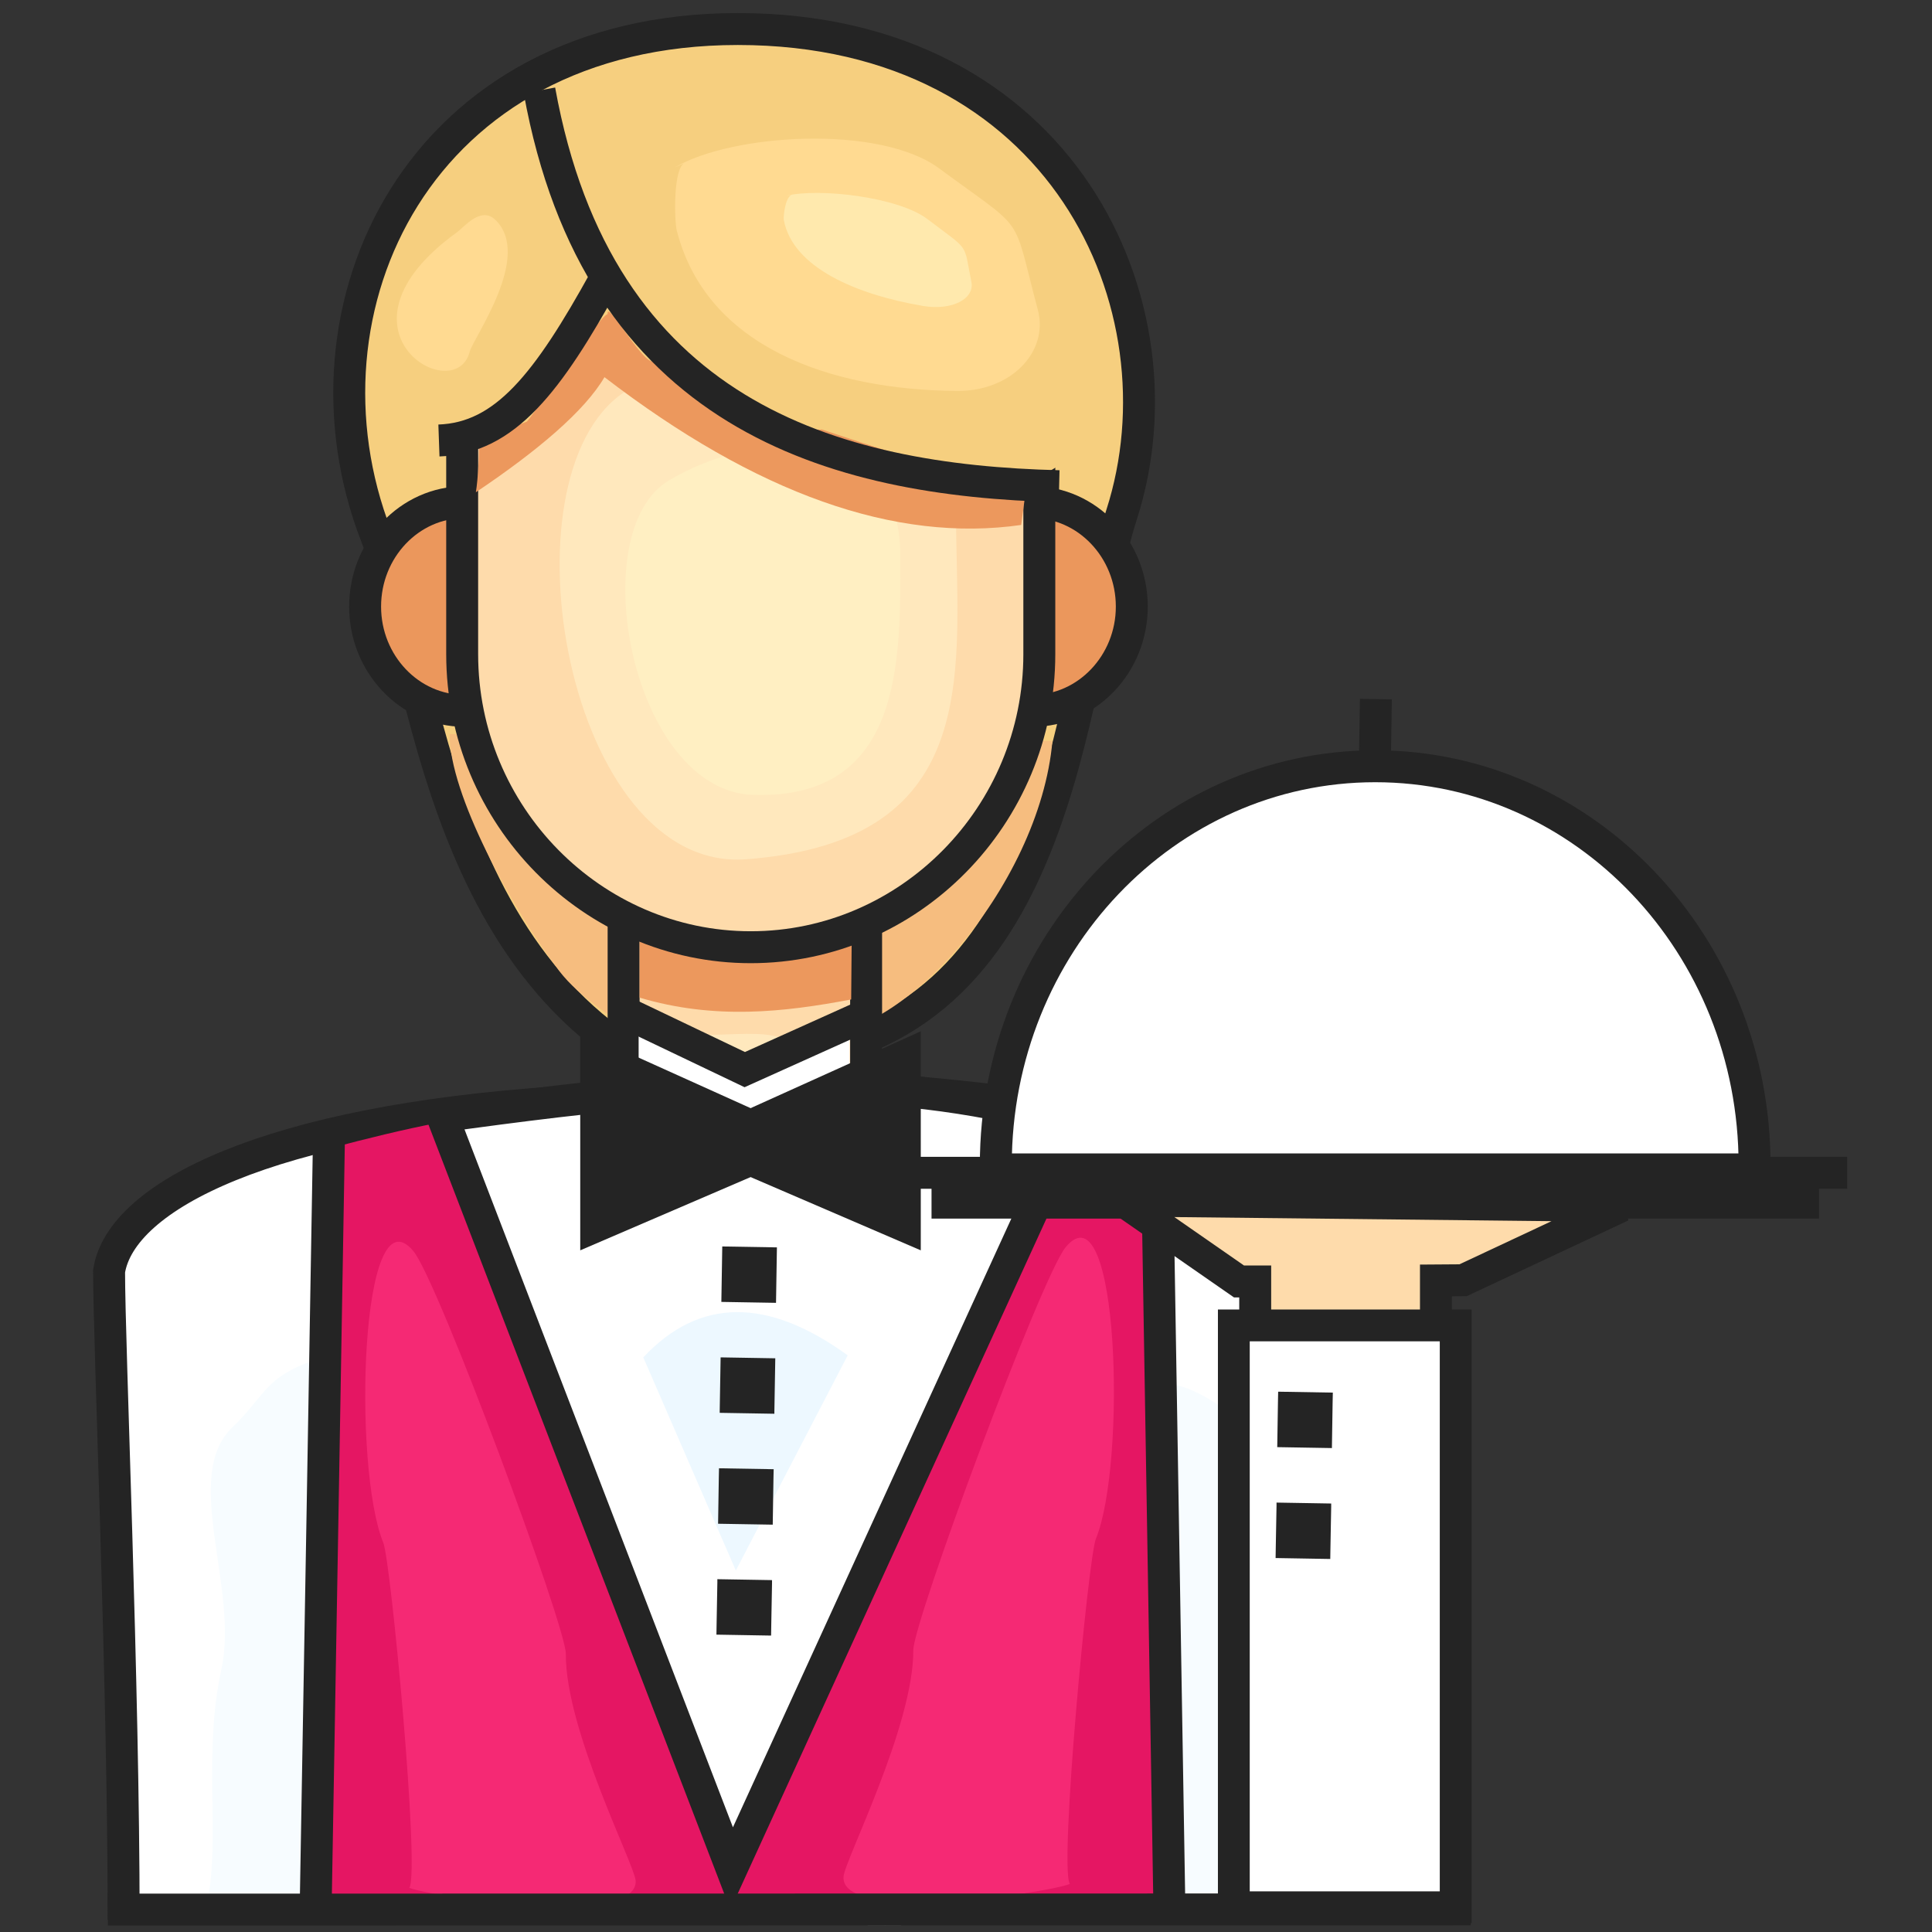<svg xmlns="http://www.w3.org/2000/svg" width="300mm" height="300mm" viewBox="0 0 300 300" id="waiter"><rect x="0" y="0" width="300" height="300" fill="#333333" stroke="none"/><g transform="translate(0 3)"><path fill="#f6cf7f" stroke="#242424" stroke-width="4.959" d="m 114.568,1.507 c 50.376,0 69.997,42.982 59.602,75.38 -7.854,24.499 -8.082,77.084 -49.689,83.951 -25.112,18.742 17.309,29.946 -11.514,6.609 C 67.954,154.332 66.276,100.456 58.397,80.166 44.698,44.825 65.107,1.507 114.568,1.507 Z"></path><path fill="#f6bd7f" d="m 69.805,110.963 c -0.026,9.371 9.611,27.02 17.053,36.83 6.218,8.157 23.433,14.929 24.187,17.821 4.579,17.709 -50.711,33.224 12.463,-8.002 15.578,3.079 37.967,-23.113 39.913,-45.564 -72.514,0.18 -93.615,-1.084 -93.615,-1.084 z"></path><path fill="#eb975c" stroke="#242424" stroke-width="4.959" d="M72.097 107.375c8.489 0 15.402-7.28 15.402-16.186 0-8.932-6.913-16.212-15.402-16.212-8.489 0-15.403 7.28-15.403 16.212 0 8.906 6.913 16.186 15.403 16.186zM160.343 107.375c8.464 0 15.402-7.28 15.402-16.186 0-8.932-6.939-16.212-15.402-16.212-8.489 0-15.402 7.28-15.402 16.212 0 8.906 6.913 16.186 15.402 16.186z"></path><path fill="#3f4050" d="M 47.125,295.119 H 184.991 V 236.706 H 47.125 Z"></path><path fill="#fff" stroke="#242424" stroke-width="4.959" d="m 19.201,295.09 c 0,-36.454 -2.263,-89.184 -2.263,-100.694 1.839,-11.797 25.038,-23.279 69.626,-26.235 18.673,-1.837 35.761,-2.497 51.264,-1.923 45.38,3.531 71.182,12.17 77.35,25.92 -0.622,45.438 -0.962,101.612 -0.962,101.612"></path><path fill="#f7fcff" d="m 32.3,291.675 c 1.839,-9.587 -0.764,-22.475 2.065,-35.421 2.801,-12.63 -6.224,-30.053 1.726,-37.631 5.771,-5.511 4.725,-8.296 15.872,-11.396 8.035,-2.21 62.666,-3.646 70.503,-1.435 14.118,3.99 44.531,6.832 59.554,6.286 3.65,-0.144 14.91,7.377 16.749,13.721 2.999,10.247 6.422,44.864 3.169,53.763 -2.178,6.057 -0.368,12.056 -13.212,12.659 -24.812,1.177 -50.076,-1.177 -74.775,1.407 -13.241,1.406 -29.14,-0.976 -44.22,0.861 -4.357,0.517 -36.921,1.521 -36.694,-1.091 0.057,-1.033 -0.962,-0.402 -0.736,-1.722 z"></path><path fill="#f2f6f9" d="m 54.764,293.11 c -1.33,-6.344 5.545,-43.975 9.393,-49.314 8.799,-12.285 28.405,-15.873 42.183,-15.873 22.124,0 25.349,1.119 44.531,9.731 6.903,3.129 8.827,8.812 14.033,15.558 0.622,0.833 9.28,29.565 9.251,30.57 -0.283,11.826 -5.856,7.176 -20.2,9.472 -10.949,1.751 -13.382,2.21 -25.264,-0.344 -4.527,-0.947 -65.099,-2.411 -69.145,0.401 -0.141,0.113 -4.668,0.344 -4.781,-0.201 z"></path><path fill="#fff" d="m 58.781,292.909 c 0.82,-6.085 10.1,-15.271 21.615,-15.586 9.082,-0.258 14.655,-0.718 22.605,2.612 19.154,7.98 19.21,-9.013 45.295,-5.913 17.994,2.124 34.233,19.863 10.807,21.298 -33.582,2.038 -63.43,-1.751 -98.37,-0.66 -1.641,0.062 -2.094,-0.775 -1.952,-1.751 z"></path><path fill="#fedbab" stroke="#242424" stroke-width="4.959" d="M 96.834,186.388 H 134.49 V 85.263 H 96.834 Z"></path><path fill="#ec985d" d="m 99.317,141.236 h 32.947 l -0.094,10.959 c -10.57,2.009 -21.271,3.163 -32.853,-0.281 z"></path><path fill="#fedbab" stroke="#242424" stroke-width="4.959" d="m 116.576,8.477 v 0 c 24.654,0 44.809,20.497 44.809,45.512 v 44.583 c 0,25.041 -20.155,45.512 -44.809,45.512 v 0 c -24.629,0 -44.809,-20.471 -44.809,-45.512 V 53.989 c 0,-25.015 20.181,-45.512 44.809,-45.512 z"></path><path fill="#ffe8bd" d="m 148.448,76.345 c 0,23.956 5.032,51.269 -32.609,54.083 -27.806,2.065 -38.506,-59.271 -18.986,-72.489 16.343,-11.049 25.315,-6.557 43.386,-5.24 8.896,0.646 8.21,16.754 8.21,23.647 z"></path><path fill="#ffefc2" d="m 139.806,83.341 c 0,15.928 0.534,37.793 -22.799,37.096 -18.935,-0.568 -26.535,-40.839 -13.166,-48.816 13.75,-8.183 35.965,-9.164 35.965,11.72 z"></path><path fill="#ffe8bd" d="m 108.631,157.712 c 10.694,0 18.192,-2.497 14.712,11.367 -2.857,11.367 -17.399,5.339 -17.399,-4.966 -1.103,-0.287 0.509,-6.401 2.688,-6.401 z"></path><path fill="#e51663" d="M 51.397,175.282 C 95.935,163.105 140.972,163.628 179.728,174.566 l -0.286,117.218 -129.063,2.606 z"></path><path fill="none" stroke="#242424" stroke-width="4.959" d="M179.559 171.404c1.386 82.898 2.065 124.346 2.065 124.346M51.099 172.61c-.679 39.87-1.358 79.74-2.065 119.61"></path><path fill="#fff" stroke="#242424" stroke-width="4.959" d="m 166.544,171.404 c -13.231,-3.942 -26.813,-5.538 -40.287,-5.774 -1.375,-0.024 -3.386,0.267 -4.31,1.281 -3.669,4.027 -7.832,5.627 -12.273,0.433 -1.148,-1.343 -3.055,-1.204 -4.808,-1.08 -12.504,0.885 -24.694,2.516 -36.179,4.063 l 44.924,116.811 z"></path><path fill="#fff" d="m 99.166,155.387 c 5.333,0 10.954,8.773 16.287,8.773 5.587,0 10.884,-8.773 16.471,-8.773 v 19.347 H 99.166 Z"></path><path fill="none" stroke="#242424" stroke-width="4.959" d="m 97.761,154.544 17.886,8.546 18.12,-8.161"></path><path fill="#edf8ff" d="m 131.632,207.457 c -12.477,-9.042 -23.058,-8.956 -31.743,0.315 9.563,22.074 14.372,33.096 14.372,33.096 11.571,-22.274 17.371,-33.412 17.371,-33.412 z"></path><path fill="#242424" d="m 90.1,157.138 26.849,12.113 -0.283,10.477 -26.566,11.424 z"></path><path fill="#242424" d="m 142.977,157.138 -26.82,12.113 0.283,10.477 26.538,11.424 z"></path><path fill="#fff" stroke="#242424" stroke-width="4.959" d="m 213.538,115.983 c 32.54,0 58.911,27.735 58.911,61.947 0,0.218 0,0.436 0,0.653 H 154.654 c 0,-0.218 -0.026,-0.437 -0.026,-0.653 0,-34.212 26.37,-61.947 58.911,-61.947 z"></path><path fill="none" stroke="#242424" stroke-width="4.959" d="M140.248 179.112H286.828M213.645 105.555l-.188 12.112M144.648 183.742h137.808"></path><path fill="#f52974" d="M63.563 290.147c3.904 1.499 35.676 6.088 35.138-1.132-.198-2.539-10.921-23.403-10.836-35.182.029-4.314-19.861-57.943-23.652-62.532-8.289-10.034-9.478 33.622-4.696 45.247 1.16 2.814 5.715 50.937 4.046 53.598zM166.12 289.545c-3.904 1.499-35.676 6.088-35.138-1.132.17-2.539 10.892-23.403 10.836-35.181-.028-4.313 19.861-57.942 23.652-62.562 8.29-10.004 9.478 33.652 4.697 45.277-1.16 2.784-5.715 50.937-4.046 53.598z"></path><path fill="#ec985d" d="M 161.305,58.016 C 102.917,27.58 73.931,28.587 74.296,61.037 74.66,69.039 73.894,73.437 73.894,73.437 83.548,66.958 90.818,60.778 93.862,55.564 117.436,73.66 139.006,81.327 158.573,78.513 c 1.821,-13.656 2.732,-20.497 2.732,-20.497 z"></path><path fill="#f6cf7f" d="m 60.317,61.621 c 8.718,1.051 8.616,5.992 21.452,0.867 0.534,-0.21 11.107,-16.321 12.581,-16.716 -0.178,-2.418 5.16,7.359 6.99,7.359 9.557,0 17.512,11.117 26.306,10.565 0.076,0 16.851,5.756 20.562,6.098 6.862,0.63 10.167,3.575 16.089,-0.447 9.023,-6.124 4.55,-8.752 3.507,-19.265 -0.559,-5.546 -8.108,-20.264 -10.599,-26.151 -1.855,-4.389 -8.87,-11.669 -14.182,-12.773 -9.633,-1.997 -7.752,-5.572 -22.646,-5.572 -13.776,0 -22.799,-1.051 -34.389,7.78 -18.961,14.429 -20.511,13.956 -27.069,38.32 -0.458,1.603 -0.28,9.725 1.398,9.935 z"></path><path fill="none" stroke="#242424" stroke-width="4.959" d="M83.763 11.033C92.887 61.45 129.284 71.647 164.461 72.499M68.157 65.4C78.425 65.038 85.059 56.467 93.98 40.281"></path><path fill="#ffda91" d="m 104.757,23.011 c 8.845,-5.24 31.796,-6.738 41.099,0.155 13.776,10.171 11.183,6.557 15.301,21.943 1.728,6.454 -4.117,12.675 -12.556,12.598 -19.749,-0.155 -38.913,-6.867 -43.513,-24.912 -0.381,-1.549 -0.585,-9.939 1.296,-10.507 z"></path><path fill="#ffe9ad" d="m 122.116,27.399 c 5.032,-1.239 17.36,0.18 21.884,3.614 6.71,5.111 5.566,3.485 6.837,9.758 0.534,2.607 -2.974,4.492 -7.472,3.743 -10.497,-1.781 -20.282,-6.015 -21.655,-13.346 -0.102,-0.619 0.28,-3.846 1.322,-3.898 z"></path><path fill="#ffda91" d="M 70.978,33.053 C 49.908,48.258 70.673,60.417 72.935,51.614 73.52,49.394 82.772,36.719 76.9,31.117 c -2.237,-2.117 -4.804,1.11 -5.922,1.936 z"></path><path fill="#fedbab" stroke="#242424" stroke-width="4.959" d="m 174.311,183.419 77.491,0.842 -24.614,11.535 -4.215,0.03 v 21.418 h -28.065 v -21.262 h -2.518 z"></path><path fill="#fff" stroke="#242424" stroke-width="4.94" d="m 191.588,293.159 h 34.45 v -90.349 h -34.45 z"></path><path fill="#242424" d="M120.499 199.304l-8.488-.144.141-8.611 8.487.144zM120.244 216.527v-.316l.141-8.295-8.488-.144-.141 8.296v.316zM119.99 233.749l.114-7.233.03-1.378-8.487-.144-.03 1.407-.114 7.205zM119.735 250.972l.03-1.866.114-6.229v-.517l-8.488-.144v.517l-.114 6.257-.03 1.837zM206.817 221.855l.114-7.233.03-1.378-8.488-.144-.03 1.406-.113 7.205zM206.562 239.077l.03-1.866.114-6.229v-.517l-8.488-.144v.517l-.114 6.257-.03 1.837z"></path><path fill="none" stroke="#242424" stroke-width="4.951" d="m 16.75,293.519 211.617,-0.031"></path></g></svg>
